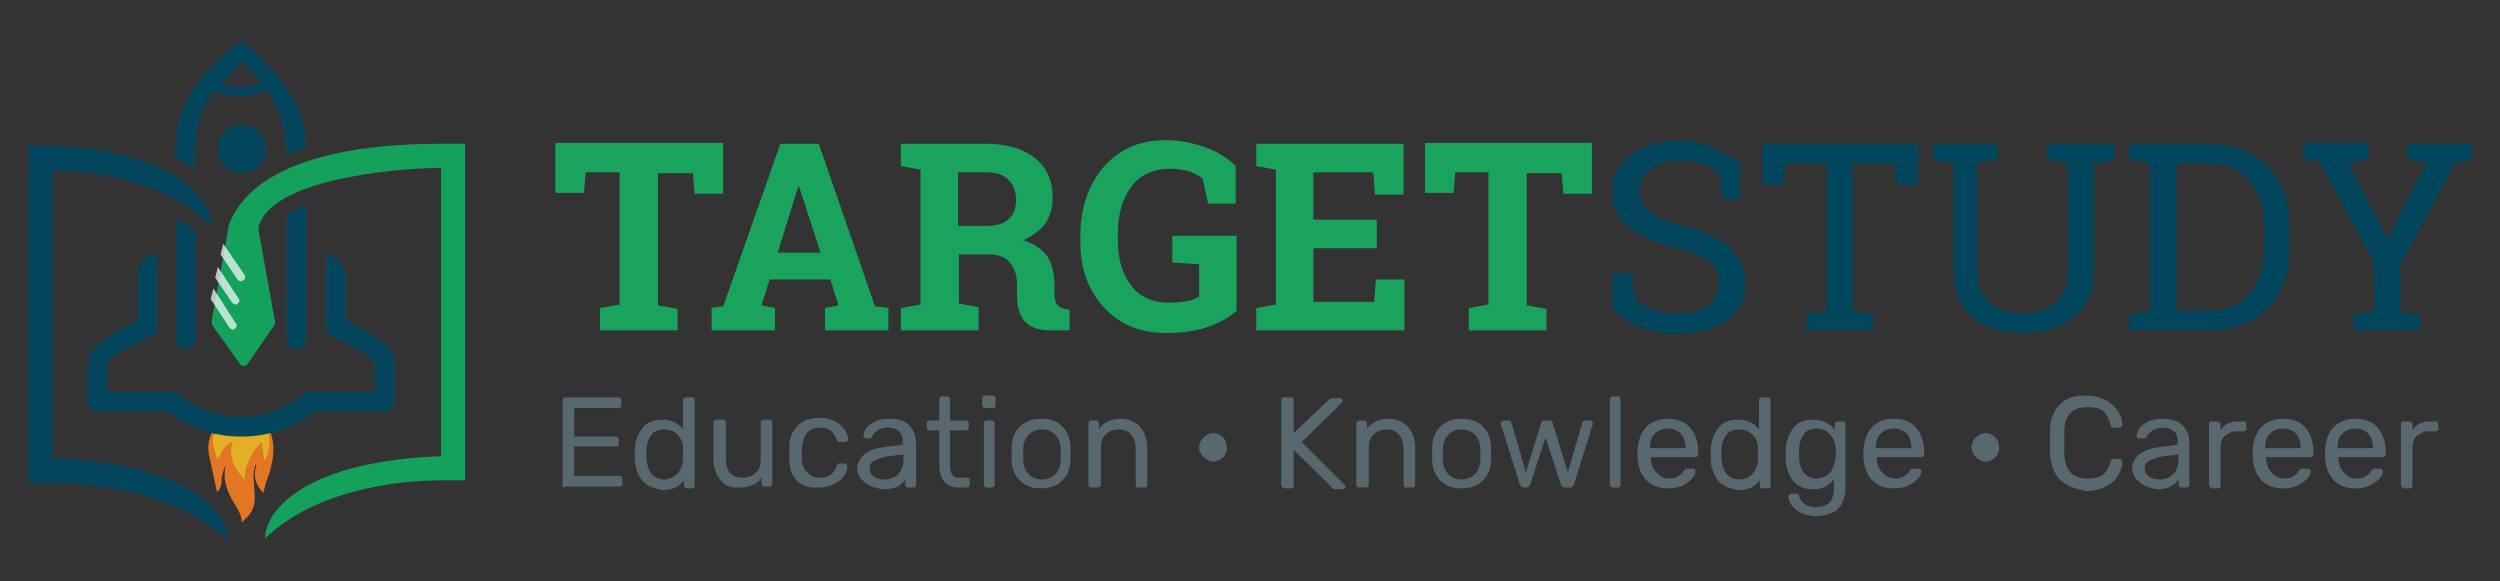 <?xml version="1.0" encoding="utf-8"?>
<!-- Generator: Adobe Illustrator 22.0.1, SVG Export Plug-In . SVG Version: 6.00 Build 0)  -->
<svg version="1.1" id="Layer_1" xmlns="http://www.w3.org/2000/svg" xmlns:xlink="http://www.w3.org/1999/xlink" x="0px" y="0px"
	 viewBox="0 0 280 65.1" style="enable-background:new 0 0 280 65.1;" xml:space="preserve">
<rect x="0" y="0" width="280" height="65.1" fill="#333333" stroke="none"/>
<style type="text/css">
	.st0{fill:#19A35C;}
	.st1{fill:#02465D;}
	.st2{fill:#57686E;}
	.st3{fill:#E2AF25;}
	.st4{fill:#E27625;}
	.st5{fill:#04465D;}
	.st6{fill-rule:evenodd;clip-rule:evenodd;fill:#13A15B;}
	.st7{opacity:0.7;fill:#FFFFFF;}
	.st8{fill-rule:evenodd;clip-rule:evenodd;fill:#04465D;}
</style>
<g>
	<g>
		<path class="st0" d="M81,16.1v5.6h-3.2l-0.2-2.3h-3.9v14.8l2.2,0.4V37h-8.7v-2.5l2.2-0.4V19.3h-3.8l-0.2,2.3h-3.2v-5.6H81z"/>
		<path class="st0" d="M79.5,34.5l1.5-0.2l6.4-18.2h4.3L98,34.3l1.5,0.2V37h-7.1v-2.5l1.5-0.3l-0.9-2.9h-6.8l-0.9,2.9l1.5,0.3V37
			h-7.1V34.5z M87.1,28.3h4.8l-2.4-7.4h-0.1L87.1,28.3z"/>
		<path class="st0" d="M110.3,16.1c2.4,0,4.2,0.5,5.6,1.6c1.4,1.1,2,2.6,2,4.5c0,1.1-0.3,2-0.8,2.8c-0.6,0.8-1.4,1.4-2.5,1.9
			c1.2,0.4,2.1,1,2.7,1.8c0.5,0.8,0.8,1.9,0.8,3.2v1.1c0,0.5,0.1,0.8,0.3,1.1c0.2,0.3,0.5,0.4,0.9,0.5l0.5,0.1V37h-2.2
			c-1.4,0-2.3-0.4-2.9-1.1c-0.6-0.7-0.8-1.7-0.8-2.9v-1.2c0-1-0.3-1.8-0.8-2.4c-0.5-0.6-1.3-0.9-2.3-0.9h-3.4v5.5l2.2,0.4V37h-8.7
			v-2.5l2.2-0.4V19l-2.2-0.4v-2.5h2.2H110.3z M107.4,25.3h2.9c1.2,0,2.1-0.2,2.6-0.7c0.6-0.5,0.9-1.2,0.9-2.2c0-0.9-0.3-1.7-0.9-2.3
			c-0.6-0.6-1.4-0.8-2.6-0.8h-3V25.3z"/>
		<path class="st0" d="M138.6,34.7c-0.7,0.7-1.7,1.3-3,1.8c-1.3,0.5-3,0.8-5,0.8c-2.8,0-5.1-0.9-6.9-2.8c-1.8-1.9-2.7-4.4-2.7-7.4
			v-0.7c0-3.1,0.9-5.7,2.6-7.7c1.8-2,4-3,6.9-3c1.6,0,3.1,0.3,4.5,0.8c1.4,0.5,2.5,1.2,3.4,2.1v4.2h-3.1l-0.6-2.8
			c-0.4-0.3-0.9-0.6-1.5-0.8c-0.6-0.2-1.4-0.3-2.2-0.3c-1.8,0-3.3,0.7-4.3,2c-1,1.4-1.5,3.1-1.5,5.3v0.7c0,2.1,0.5,3.8,1.5,5.1
			c1,1.3,2.4,1.9,4.3,1.9c0.8,0,1.5-0.1,2.1-0.2c0.5-0.1,0.9-0.3,1.2-0.5v-3.6l-3-0.2v-3h7.2V34.7z"/>
		<path class="st0" d="M154.2,27.8h-7.1v6h6.8l0.2-2.5h3.2V37h-16.6v-2.5l2.2-0.4V19l-2.2-0.4v-2.5h2.2h14.3v5.7H154l-0.2-2.5h-6.7
			v5.3h7.1V27.8z"/>
		<path class="st0" d="M178.3,16.1v5.6h-3.2l-0.2-2.3H171v14.8l2.2,0.4V37h-8.7v-2.5l2.2-0.4V19.3H163l-0.2,2.3h-3.2v-5.6H178.3z"/>
		<path class="st1" d="M195.1,22.3h-2.1l-0.5-3c-0.4-0.4-1-0.7-1.7-0.9c-0.7-0.2-1.6-0.4-2.5-0.4c-1.5,0-2.7,0.3-3.5,1
			c-0.8,0.6-1.2,1.5-1.2,2.5c0,0.9,0.4,1.7,1.2,2.3c0.8,0.6,2.1,1.1,4,1.6c2.2,0.5,3.9,1.4,5,2.4c1.1,1.1,1.7,2.4,1.7,4
			c0,1.7-0.7,3-2.1,4.1c-1.4,1-3.2,1.5-5.4,1.5c-1.6,0-3-0.3-4.3-0.8c-1.3-0.5-2.3-1.2-3.1-2.1v-3.9h2.1l0.5,3
			c0.5,0.5,1.2,0.8,2,1.1c0.8,0.3,1.7,0.4,2.7,0.4c1.4,0,2.6-0.3,3.4-0.9c0.8-0.6,1.2-1.4,1.2-2.5c0-1-0.4-1.8-1.1-2.4
			c-0.7-0.6-2-1.2-3.8-1.6c-2.2-0.5-4-1.3-5.2-2.3c-1.2-1-1.9-2.3-1.9-3.9c0-1.6,0.7-3,2.1-4.1c1.4-1.1,3.2-1.6,5.4-1.6
			c1.5,0,2.8,0.3,4,0.8c1.2,0.5,2.2,1.1,2.9,1.8V22.3z"/>
		<path class="st1" d="M214.8,16.1v4.6h-2.4l-0.2-2.4h-4.7v16.5l2.3,0.4V37h-7.5v-1.8l2.3-0.4V18.3H200l-0.2,2.4h-2.4v-4.6H214.8z"
			/>
		<path class="st1" d="M223.7,16.1v1.8l-2.3,0.4v12c0,1.6,0.5,2.8,1.4,3.6c0.9,0.8,2.1,1.2,3.6,1.2c1.6,0,2.8-0.4,3.8-1.2
			c1-0.8,1.4-2,1.4-3.6v-12l-2.3-0.4v-1.8h5.2h2.3v1.8l-2.3,0.4v12c0,2.3-0.7,4-2.2,5.2c-1.5,1.2-3.4,1.8-5.8,1.8
			c-2.3,0-4.2-0.6-5.6-1.8c-1.4-1.2-2.1-3-2.1-5.2v-12l-2.3-0.4v-1.8h2.3H223.7z"/>
		<path class="st1" d="M247.3,16.1c2.7,0,4.9,0.8,6.6,2.5c1.7,1.7,2.5,3.9,2.5,6.5V28c0,2.7-0.8,4.9-2.5,6.5
			c-1.7,1.7-3.9,2.5-6.6,2.5h-8.8v-1.8l2.3-0.4V18.3l-2.3-0.4v-1.8h2.3H247.3z M243.7,18.3v16.5h3.6c1.9,0,3.5-0.6,4.6-1.9
			c1.1-1.3,1.7-2.9,1.7-4.9v-2.9c0-2-0.6-3.6-1.7-4.9c-1.1-1.3-2.6-1.9-4.6-1.9H243.7z"/>
		<path class="st1" d="M265.3,17.9l-2.3,0.3l4.4,8.6l4.4-8.6l-2.2-0.3v-1.8h7.2v1.8l-1.8,0.3l-6.2,11.5v5.2l2.3,0.4V37h-7.5v-1.8
			l2.3-0.4v-5.4l-6.1-11.3l-1.8-0.3v-1.8h7.2V17.9z"/>
	</g>
	<g>
		<path class="st2" d="M63,54.5C63,54.4,63,54.4,63,54.3v-9.4c0-0.1,0-0.2,0.1-0.3c0.1-0.1,0.1-0.1,0.2-0.1h5.9c0.1,0,0.2,0,0.3,0.1
			c0.1,0.1,0.1,0.1,0.1,0.3v0.5c0,0.1,0,0.2-0.1,0.2c-0.1,0.1-0.1,0.1-0.3,0.1h-4.9v3.2h4.6c0.1,0,0.2,0,0.3,0.1
			c0.1,0.1,0.1,0.1,0.1,0.3v0.5c0,0.1,0,0.2-0.1,0.2C69.1,50,69,50,68.9,50h-4.6v3.3h5c0.1,0,0.2,0,0.3,0.1c0.1,0.1,0.1,0.1,0.1,0.3
			v0.5c0,0.1,0,0.2-0.1,0.2c-0.1,0.1-0.1,0.1-0.2,0.1h-6.1C63.2,54.6,63.1,54.6,63,54.5z"/>
		<path class="st2" d="M71.9,53.8c-0.5-0.7-0.8-1.5-0.8-2.5l0-0.4l0-0.4c0-1,0.3-1.8,0.8-2.5c0.5-0.7,1.3-1,2.3-1
			c1,0,1.8,0.4,2.3,1.1v-3.3c0-0.1,0-0.2,0.1-0.2c0.1-0.1,0.1-0.1,0.2-0.1h0.7c0.1,0,0.2,0,0.2,0.1c0.1,0.1,0.1,0.1,0.1,0.2v9.6
			c0,0.1,0,0.2-0.1,0.2c-0.1,0.1-0.1,0.1-0.2,0.1h-0.6c-0.1,0-0.2,0-0.2-0.1c-0.1-0.1-0.1-0.1-0.1-0.2v-0.6
			c-0.5,0.7-1.3,1.1-2.4,1.1C73.2,54.7,72.4,54.4,71.9,53.8z M76,52.9c0.3-0.4,0.5-1,0.5-1.6c0-0.1,0-0.3,0-0.5c0-0.3,0-0.5,0-0.6
			c0-0.6-0.2-1.1-0.6-1.5c-0.4-0.4-0.9-0.6-1.5-0.6c-0.7,0-1.2,0.2-1.5,0.7c-0.3,0.4-0.5,1-0.5,1.7l0,0.4c0,1.9,0.7,2.8,2.1,2.8
			C75.1,53.6,75.6,53.4,76,52.9z"/>
		<path class="st2" d="M80.7,53.8c-0.5-0.6-0.8-1.4-0.8-2.4v-4.1c0-0.1,0-0.2,0.1-0.2c0.1-0.1,0.1-0.1,0.2-0.1H81
			c0.1,0,0.2,0,0.2,0.1c0.1,0.1,0.1,0.1,0.1,0.2v4c0,1.5,0.6,2.2,1.9,2.2c0.6,0,1.1-0.2,1.5-0.6c0.4-0.4,0.5-0.9,0.5-1.6v-4
			c0-0.1,0-0.2,0.1-0.2c0.1-0.1,0.1-0.1,0.2-0.1h0.7c0.1,0,0.2,0,0.2,0.1c0.1,0.1,0.1,0.1,0.1,0.2v6.9c0,0.1,0,0.2-0.1,0.2
			c-0.1,0.1-0.1,0.1-0.2,0.1h-0.6c-0.1,0-0.2,0-0.2-0.1c-0.1-0.1-0.1-0.1-0.1-0.2v-0.7c-0.3,0.4-0.6,0.7-1,0.8
			c-0.4,0.2-0.9,0.3-1.4,0.3C81.9,54.7,81.2,54.4,80.7,53.8z"/>
		<path class="st2" d="M89.3,53.9c-0.6-0.6-0.9-1.4-0.9-2.5l0-0.6l0-0.6c0-1.1,0.3-1.9,0.9-2.5c0.6-0.6,1.4-0.9,2.4-0.9
			c0.7,0,1.3,0.1,1.8,0.4c0.5,0.2,0.8,0.6,1.1,0.9c0.2,0.4,0.4,0.7,0.4,1.1c0,0.1,0,0.2-0.1,0.2c-0.1,0.1-0.2,0.1-0.2,0.1H94
			c-0.1,0-0.2,0-0.2-0.1c0,0-0.1-0.1-0.1-0.2c-0.2-0.5-0.4-0.8-0.7-1c-0.3-0.2-0.7-0.3-1.2-0.3c-0.6,0-1.1,0.2-1.4,0.6
			c-0.4,0.4-0.5,1-0.6,1.7l0,0.5l0,0.5c0,0.8,0.2,1.3,0.6,1.7c0.4,0.4,0.8,0.6,1.4,0.6c0.5,0,0.9-0.1,1.2-0.3c0.3-0.2,0.5-0.5,0.7-1
			c0-0.1,0.1-0.2,0.1-0.2c0,0,0.1-0.1,0.2-0.1h0.6c0.1,0,0.2,0,0.2,0.1c0.1,0.1,0.1,0.1,0.1,0.2c0,0.4-0.1,0.7-0.4,1.1
			c-0.2,0.4-0.6,0.7-1.1,0.9c-0.5,0.3-1.1,0.4-1.8,0.4C90.7,54.7,89.9,54.4,89.3,53.9z"/>
		<path class="st2" d="M97.4,54.4c-0.4-0.2-0.7-0.5-1-0.8c-0.2-0.3-0.4-0.7-0.4-1.1c0-0.6,0.3-1.2,0.8-1.6c0.5-0.4,1.2-0.7,2.1-0.8
			l2.2-0.3v-0.4c0-1-0.6-1.5-1.7-1.5c-0.4,0-0.8,0.1-1.1,0.3c-0.3,0.2-0.5,0.4-0.6,0.6c0,0.1-0.1,0.2-0.1,0.2c0,0-0.1,0.1-0.2,0.1
			H97c-0.1,0-0.2,0-0.2-0.1c-0.1-0.1-0.1-0.1-0.1-0.2c0-0.2,0.1-0.5,0.3-0.8c0.2-0.3,0.5-0.5,1-0.8c0.4-0.2,1-0.3,1.6-0.3
			c1.1,0,1.9,0.3,2.3,0.8s0.7,1.1,0.7,1.9v4.7c0,0.1,0,0.2-0.1,0.2c-0.1,0.1-0.1,0.1-0.2,0.1h-0.6c-0.1,0-0.2,0-0.2-0.1
			c-0.1-0.1-0.1-0.1-0.1-0.2v-0.6c-0.2,0.3-0.5,0.6-0.9,0.8c-0.4,0.2-0.9,0.3-1.6,0.3C98.3,54.7,97.8,54.6,97.4,54.4z M100.6,53.1
			c0.4-0.4,0.6-1,0.6-1.8v-0.4l-1.7,0.2c-0.7,0.1-1.2,0.3-1.6,0.5c-0.4,0.2-0.5,0.5-0.5,0.9c0,0.4,0.2,0.7,0.5,0.9
			c0.3,0.2,0.7,0.3,1.2,0.3C99.7,53.7,100.2,53.5,100.6,53.1z"/>
		<path class="st2" d="M105.2,52.1v-3.9h-1.1c-0.1,0-0.2,0-0.2-0.1c-0.1-0.1-0.1-0.1-0.1-0.2v-0.5c0-0.1,0-0.2,0.1-0.2
			c0.1-0.1,0.1-0.1,0.2-0.1h1.1v-2.4c0-0.1,0-0.2,0.1-0.2c0.1-0.1,0.1-0.1,0.2-0.1h0.6c0.1,0,0.2,0,0.2,0.1c0.1,0.1,0.1,0.1,0.1,0.2
			v2.4h1.8c0.1,0,0.2,0,0.2,0.1c0.1,0.1,0.1,0.1,0.1,0.2v0.5c0,0.1,0,0.2-0.1,0.2c-0.1,0.1-0.1,0.1-0.2,0.1h-1.8V52
			c0,0.5,0.1,0.9,0.2,1.1c0.2,0.3,0.4,0.4,0.8,0.4h0.9c0.1,0,0.2,0,0.2,0.1c0.1,0.1,0.1,0.1,0.1,0.2v0.5c0,0.1,0,0.2-0.1,0.2
			c-0.1,0.1-0.1,0.1-0.2,0.1h-1C106,54.6,105.2,53.7,105.2,52.1z"/>
		<path class="st2" d="M110.1,45.6c-0.1-0.1-0.1-0.1-0.1-0.2v-0.8c0-0.1,0-0.2,0.1-0.2c0.1-0.1,0.1-0.1,0.2-0.1h0.9
			c0.1,0,0.2,0,0.2,0.1c0.1,0.1,0.1,0.1,0.1,0.2v0.8c0,0.1,0,0.2-0.1,0.2c-0.1,0.1-0.1,0.1-0.2,0.1h-0.9
			C110.3,45.7,110.2,45.6,110.1,45.6z M110.3,54.5c-0.1-0.1-0.1-0.1-0.1-0.2v-6.9c0-0.1,0-0.2,0.1-0.2c0.1-0.1,0.1-0.1,0.2-0.1h0.6
			c0.1,0,0.2,0,0.2,0.1c0.1,0.1,0.1,0.1,0.1,0.2v6.9c0,0.1,0,0.2-0.1,0.2c-0.1,0.1-0.1,0.1-0.2,0.1h-0.6
			C110.4,54.6,110.3,54.6,110.3,54.5z"/>
		<path class="st2" d="M114.2,53.8c-0.6-0.6-0.9-1.4-0.9-2.4l0-0.6l0-0.6c0-1,0.3-1.8,0.9-2.4c0.6-0.6,1.4-0.9,2.4-0.9
			c1,0,1.9,0.3,2.4,0.9c0.6,0.6,0.9,1.4,0.9,2.4c0,0.2,0,0.4,0,0.6c0,0.2,0,0.4,0,0.6c0,1-0.3,1.8-0.9,2.4c-0.6,0.6-1.4,0.9-2.5,0.9
			C115.6,54.7,114.8,54.4,114.2,53.8z M118.2,53.1c0.4-0.4,0.6-1,0.6-1.7c0-0.1,0-0.3,0-0.5c0-0.3,0-0.5,0-0.5
			c0-0.7-0.2-1.3-0.6-1.7c-0.4-0.4-0.9-0.6-1.5-0.6c-0.6,0-1.1,0.2-1.5,0.6c-0.4,0.4-0.6,1-0.6,1.7l0,0.5l0,0.5
			c0,0.7,0.2,1.3,0.6,1.7c0.4,0.4,0.9,0.6,1.5,0.6C117.3,53.7,117.8,53.5,118.2,53.1z"/>
		<path class="st2" d="M122,54.5c-0.1-0.1-0.1-0.1-0.1-0.2v-6.9c0-0.1,0-0.2,0.1-0.2c0.1-0.1,0.1-0.1,0.2-0.1h0.6
			c0.1,0,0.2,0,0.2,0.1c0.1,0.1,0.1,0.1,0.1,0.2V48c0.3-0.4,0.6-0.6,1-0.8c0.4-0.2,0.9-0.3,1.4-0.3c0.9,0,1.6,0.3,2.2,0.9
			c0.5,0.6,0.8,1.4,0.8,2.4v4.1c0,0.1,0,0.2-0.1,0.2c-0.1,0.1-0.1,0.1-0.2,0.1h-0.7c-0.1,0-0.2,0-0.2-0.1c-0.1-0.1-0.1-0.1-0.1-0.2
			v-4c0-0.7-0.2-1.2-0.5-1.6c-0.3-0.4-0.8-0.6-1.4-0.6c-0.6,0-1.1,0.2-1.5,0.6c-0.4,0.4-0.5,0.9-0.5,1.6v4c0,0.1,0,0.2-0.1,0.2
			c-0.1,0.1-0.1,0.1-0.2,0.1h-0.7C122.2,54.6,122.1,54.6,122,54.5z"/>
		<path class="st2" d="M134.8,51.2c-0.3-0.3-0.5-0.7-0.5-1.1c0-0.4,0.2-0.8,0.5-1.1c0.3-0.3,0.7-0.5,1.1-0.5c0.4,0,0.8,0.2,1.1,0.5
			c0.3,0.3,0.4,0.7,0.4,1.1c0,0.4-0.1,0.8-0.4,1.1c-0.3,0.3-0.7,0.5-1.1,0.5C135.5,51.7,135.1,51.5,134.8,51.2z"/>
		<path class="st2" d="M143.6,54.5c-0.1-0.1-0.1-0.1-0.1-0.2v-9.4c0-0.1,0-0.2,0.1-0.3c0.1-0.1,0.1-0.1,0.2-0.1h0.7
			c0.1,0,0.2,0,0.3,0.1c0.1,0.1,0.1,0.1,0.1,0.3v3.6l3.9-3.7c0.2-0.2,0.3-0.2,0.6-0.2h0.7c0.1,0,0.1,0,0.2,0.1
			c0.1,0.1,0.1,0.1,0.1,0.2s0,0.1-0.1,0.2l-4.5,4.4l4.8,4.8c0,0.1,0.1,0.1,0.1,0.2c0,0.1,0,0.1-0.1,0.2c-0.1,0.1-0.1,0.1-0.2,0.1
			h-0.8c-0.1,0-0.2,0-0.3-0.1c-0.1,0-0.2-0.1-0.2-0.2l-4.2-4.1v4c0,0.1,0,0.2-0.1,0.2c-0.1,0.1-0.1,0.1-0.2,0.1h-0.7
			C143.7,54.6,143.6,54.6,143.6,54.5z"/>
		<path class="st2" d="M152,54.5c-0.1-0.1-0.1-0.1-0.1-0.2v-6.9c0-0.1,0-0.2,0.1-0.2c0.1-0.1,0.1-0.1,0.2-0.1h0.6
			c0.1,0,0.2,0,0.2,0.1c0.1,0.1,0.1,0.1,0.1,0.2V48c0.3-0.4,0.6-0.6,1-0.8c0.4-0.2,0.9-0.3,1.4-0.3c0.9,0,1.6,0.3,2.2,0.9
			c0.5,0.6,0.8,1.4,0.8,2.4v4.1c0,0.1,0,0.2-0.1,0.2c-0.1,0.1-0.1,0.1-0.2,0.1h-0.7c-0.1,0-0.2,0-0.2-0.1c-0.1-0.1-0.1-0.1-0.1-0.2
			v-4c0-0.7-0.2-1.2-0.5-1.6c-0.3-0.4-0.8-0.6-1.4-0.6c-0.6,0-1.1,0.2-1.5,0.6c-0.4,0.4-0.5,0.9-0.5,1.6v4c0,0.1,0,0.2-0.1,0.2
			c-0.1,0.1-0.1,0.1-0.2,0.1h-0.7C152.2,54.6,152.1,54.6,152,54.5z"/>
		<path class="st2" d="M161.3,53.8c-0.6-0.6-0.9-1.4-0.9-2.4l0-0.6l0-0.6c0-1,0.3-1.8,0.9-2.4c0.6-0.6,1.4-0.9,2.4-0.9
			c1,0,1.9,0.3,2.4,0.9c0.6,0.6,0.9,1.4,0.9,2.4c0,0.2,0,0.4,0,0.6c0,0.2,0,0.4,0,0.6c0,1-0.3,1.8-0.9,2.4c-0.6,0.6-1.4,0.9-2.5,0.9
			C162.7,54.7,161.9,54.4,161.3,53.8z M165.2,53.1c0.4-0.4,0.6-1,0.6-1.7c0-0.1,0-0.3,0-0.5c0-0.3,0-0.5,0-0.5
			c0-0.7-0.2-1.3-0.6-1.7c-0.4-0.4-0.9-0.6-1.5-0.6c-0.6,0-1.1,0.2-1.5,0.6c-0.4,0.4-0.6,1-0.6,1.7l0,0.5l0,0.5
			c0,0.7,0.2,1.3,0.6,1.7c0.4,0.4,0.9,0.6,1.5,0.6C164.3,53.7,164.8,53.5,165.2,53.1z"/>
		<path class="st2" d="M170.4,54.5c-0.1-0.1-0.1-0.1-0.2-0.3l-2.1-6.7l0-0.1c0-0.1,0-0.2,0.1-0.2c0.1-0.1,0.1-0.1,0.2-0.1h0.6
			c0.1,0,0.2,0,0.2,0.1c0.1,0.1,0.1,0.1,0.1,0.2l1.6,5.5l1.7-5.5c0-0.1,0.1-0.1,0.1-0.2c0.1-0.1,0.2-0.1,0.3-0.1h0.5
			c0.1,0,0.2,0,0.3,0.1c0.1,0.1,0.1,0.1,0.1,0.2l1.7,5.5l1.6-5.5c0,0,0-0.1,0.1-0.2c0.1-0.1,0.1-0.1,0.2-0.1h0.6
			c0.1,0,0.2,0,0.2,0.1c0.1,0.1,0.1,0.1,0.1,0.2l0,0.1l-2.1,6.7c0,0.1-0.1,0.2-0.2,0.3c-0.1,0.1-0.2,0.1-0.3,0.1h-0.5
			c-0.3,0-0.4-0.1-0.5-0.4l-1.7-5.2l-1.7,5.2c-0.1,0.2-0.2,0.4-0.5,0.4h-0.5C170.6,54.6,170.5,54.6,170.4,54.5z"/>
		<path class="st2" d="M180.4,54.5c-0.1-0.1-0.1-0.1-0.1-0.2v-9.6c0-0.1,0-0.2,0.1-0.2c0.1-0.1,0.1-0.1,0.2-0.1h0.6
			c0.1,0,0.2,0,0.2,0.1c0.1,0.1,0.1,0.1,0.1,0.2v9.6c0,0.1,0,0.2-0.1,0.2c-0.1,0.1-0.1,0.1-0.2,0.1h-0.6
			C180.6,54.6,180.5,54.6,180.4,54.5z"/>
		<path class="st2" d="M184.4,53.8c-0.6-0.6-0.9-1.4-1-2.5l0-0.5l0-0.5c0.1-1,0.4-1.9,1-2.5c0.6-0.6,1.4-0.9,2.4-0.9
			c1.1,0,1.9,0.3,2.5,1c0.6,0.7,0.9,1.6,0.9,2.7v0.3c0,0.1,0,0.2-0.1,0.2c-0.1,0.1-0.1,0.1-0.2,0.1h-5v0.1c0,0.6,0.2,1.2,0.6,1.6
			c0.4,0.4,0.8,0.7,1.4,0.7c0.5,0,0.8-0.1,1.1-0.3c0.3-0.2,0.5-0.4,0.6-0.6c0.1-0.1,0.2-0.2,0.2-0.2c0,0,0.1,0,0.2,0h0.6
			c0.1,0,0.2,0,0.2,0.1c0.1,0,0.1,0.1,0.1,0.2c0,0.2-0.1,0.5-0.4,0.8c-0.3,0.3-0.6,0.6-1.1,0.8c-0.5,0.2-1,0.3-1.6,0.3
			C185.8,54.7,185,54.4,184.4,53.8z M188.8,50.3L188.8,50.3c0-0.7-0.2-1.3-0.5-1.7c-0.4-0.4-0.9-0.6-1.5-0.6c-0.6,0-1.1,0.2-1.5,0.6
			c-0.4,0.4-0.5,1-0.5,1.6v0H188.8z"/>
		<path class="st2" d="M192.4,53.8c-0.5-0.7-0.8-1.5-0.8-2.5l0-0.4l0-0.4c0-1,0.3-1.8,0.8-2.5c0.5-0.7,1.3-1,2.3-1
			c1,0,1.8,0.4,2.3,1.1v-3.3c0-0.1,0-0.2,0.1-0.2c0.1-0.1,0.1-0.1,0.2-0.1h0.7c0.1,0,0.2,0,0.2,0.1c0.1,0.1,0.1,0.1,0.1,0.2v9.6
			c0,0.1,0,0.2-0.1,0.2c-0.1,0.1-0.1,0.1-0.2,0.1h-0.6c-0.1,0-0.2,0-0.2-0.1c-0.1-0.1-0.1-0.1-0.1-0.2v-0.6
			c-0.5,0.7-1.3,1.1-2.4,1.1C193.6,54.7,192.9,54.4,192.4,53.8z M196.4,52.9c0.3-0.4,0.5-1,0.5-1.6c0-0.1,0-0.3,0-0.5
			c0-0.3,0-0.5,0-0.6c0-0.6-0.2-1.1-0.6-1.5c-0.4-0.4-0.9-0.6-1.5-0.6c-0.7,0-1.2,0.2-1.5,0.7c-0.3,0.4-0.5,1-0.5,1.7l0,0.4
			c0,1.9,0.7,2.8,2.1,2.8C195.6,53.6,196.1,53.4,196.4,52.9z"/>
		<path class="st2" d="M201.6,57.4c-0.5-0.3-0.8-0.6-1-0.9c-0.2-0.3-0.3-0.6-0.3-0.9c0-0.1,0-0.2,0.1-0.2c0.1-0.1,0.1-0.1,0.2-0.1
			h0.6c0.1,0,0.2,0,0.2,0.1c0.1,0,0.1,0.1,0.1,0.2c0.3,0.8,0.9,1.2,1.8,1.2c0.7,0,1.3-0.2,1.6-0.5c0.3-0.3,0.5-0.9,0.5-1.6v-1
			c-0.6,0.7-1.3,1.1-2.3,1.1c-1,0-1.8-0.3-2.3-1c-0.5-0.7-0.8-1.5-0.8-2.5l0-0.4l0-0.4c0-1,0.3-1.8,0.8-2.5c0.5-0.7,1.3-1,2.3-1
			c1,0,1.8,0.4,2.4,1.1v-0.6c0-0.1,0-0.2,0.1-0.2c0.1-0.1,0.1-0.1,0.2-0.1h0.6c0.1,0,0.2,0,0.2,0.1c0.1,0.1,0.1,0.1,0.1,0.2v7
			c0,2.2-1.1,3.3-3.4,3.3C202.7,57.8,202.1,57.6,201.6,57.4z M205,52.9c0.3-0.4,0.5-1,0.6-1.6c0-0.1,0-0.3,0-0.5c0-0.2,0-0.4,0-0.5
			c0-0.6-0.2-1.1-0.6-1.6c-0.3-0.4-0.9-0.7-1.5-0.7c-0.7,0-1.2,0.2-1.5,0.7c-0.3,0.4-0.5,1-0.5,1.7l0,0.4l0,0.4
			c0,0.7,0.2,1.3,0.5,1.7c0.3,0.4,0.8,0.7,1.5,0.7C204.2,53.5,204.7,53.3,205,52.9z"/>
		<path class="st2" d="M209.7,53.8c-0.6-0.6-0.9-1.4-1-2.5l0-0.5l0-0.5c0.1-1,0.4-1.9,1-2.5c0.6-0.6,1.4-0.9,2.4-0.9
			c1.1,0,1.9,0.3,2.5,1c0.6,0.7,0.9,1.6,0.9,2.7v0.3c0,0.1,0,0.2-0.1,0.2c-0.1,0.1-0.1,0.1-0.2,0.1h-5v0.1c0,0.6,0.2,1.2,0.6,1.6
			c0.4,0.4,0.8,0.7,1.4,0.7c0.5,0,0.8-0.1,1.1-0.3c0.3-0.2,0.5-0.4,0.6-0.6c0.1-0.1,0.2-0.2,0.2-0.2c0,0,0.1,0,0.2,0h0.6
			c0.1,0,0.2,0,0.2,0.1c0.1,0,0.1,0.1,0.1,0.2c0,0.2-0.1,0.5-0.4,0.8c-0.3,0.3-0.6,0.6-1.1,0.8c-0.5,0.2-1,0.3-1.6,0.3
			C211.1,54.7,210.3,54.4,209.7,53.8z M214.1,50.3L214.1,50.3c0-0.7-0.2-1.3-0.5-1.7c-0.4-0.4-0.9-0.6-1.5-0.6
			c-0.6,0-1.1,0.2-1.5,0.6c-0.4,0.4-0.5,1-0.5,1.6v0H214.1z"/>
		<path class="st2" d="M221.3,51.2c-0.3-0.3-0.5-0.7-0.5-1.1c0-0.4,0.2-0.8,0.5-1.1c0.3-0.3,0.7-0.5,1.1-0.5c0.4,0,0.8,0.2,1.1,0.5
			c0.3,0.3,0.4,0.7,0.4,1.1c0,0.4-0.1,0.8-0.4,1.1c-0.3,0.3-0.7,0.5-1.1,0.5C222,51.7,221.6,51.5,221.3,51.2z"/>
		<path class="st2" d="M230.7,53.7c-0.7-0.7-1-1.7-1.1-2.9c0-0.3,0-0.7,0-1.3c0-0.6,0-1,0-1.3c0-1.2,0.4-2.2,1.1-2.9
			c0.7-0.7,1.6-1,2.9-1c0.9,0,1.6,0.2,2.2,0.5c0.6,0.3,1,0.7,1.4,1.2c0.3,0.5,0.5,1,0.5,1.6c0,0.1,0,0.2-0.1,0.2
			c-0.1,0.1-0.1,0.1-0.2,0.1h-0.7c-0.1,0-0.2,0-0.2-0.1c-0.1,0-0.1-0.1-0.1-0.2c-0.2-0.7-0.5-1.3-0.9-1.6c-0.4-0.3-1-0.4-1.7-0.4
			c-1.7,0-2.6,0.9-2.6,2.8c0,0.3,0,0.7,0,1.2c0,0.5,0,1,0,1.2c0.1,1.9,0.9,2.8,2.6,2.8c0.7,0,1.3-0.1,1.7-0.4
			c0.4-0.3,0.7-0.8,0.9-1.5c0-0.1,0.1-0.2,0.1-0.2c0.1,0,0.1-0.1,0.2-0.1h0.7c0.1,0,0.2,0,0.2,0.1c0.1,0.1,0.1,0.1,0.1,0.2
			c0,0.6-0.2,1.1-0.5,1.6c-0.3,0.5-0.8,0.9-1.4,1.2c-0.6,0.3-1.3,0.5-2.2,0.5C232.3,54.7,231.4,54.4,230.7,53.7z"/>
		<path class="st2" d="M240.2,54.4c-0.4-0.2-0.7-0.5-1-0.8c-0.2-0.3-0.4-0.7-0.4-1.1c0-0.6,0.3-1.2,0.8-1.6c0.5-0.4,1.2-0.7,2.1-0.8
			l2.2-0.3v-0.4c0-1-0.6-1.5-1.7-1.5c-0.4,0-0.8,0.1-1.1,0.3c-0.3,0.2-0.5,0.4-0.6,0.6c0,0.1-0.1,0.2-0.1,0.2c0,0-0.1,0.1-0.2,0.1
			h-0.6c-0.1,0-0.2,0-0.2-0.1c-0.1-0.1-0.1-0.1-0.1-0.2c0-0.2,0.1-0.5,0.3-0.8c0.2-0.3,0.5-0.5,1-0.8c0.4-0.2,1-0.3,1.6-0.3
			c1.1,0,1.9,0.3,2.3,0.8c0.5,0.5,0.7,1.1,0.7,1.9v4.7c0,0.1,0,0.2-0.1,0.2c-0.1,0.1-0.1,0.1-0.2,0.1h-0.6c-0.1,0-0.2,0-0.2-0.1
			c-0.1-0.1-0.1-0.1-0.1-0.2v-0.6c-0.2,0.3-0.5,0.6-0.9,0.8c-0.4,0.2-0.9,0.3-1.6,0.3C241.1,54.7,240.6,54.6,240.2,54.4z
			 M243.4,53.1c0.4-0.4,0.6-1,0.6-1.8v-0.4l-1.7,0.2c-0.7,0.1-1.2,0.3-1.6,0.5c-0.4,0.2-0.5,0.5-0.5,0.9c0,0.4,0.2,0.7,0.5,0.9
			c0.3,0.2,0.7,0.3,1.2,0.3C242.5,53.7,243,53.5,243.4,53.1z"/>
		<path class="st2" d="M247.5,54.5c-0.1-0.1-0.1-0.1-0.1-0.2v-6.8c0-0.1,0-0.2,0.1-0.2c0.1-0.1,0.1-0.1,0.2-0.1h0.6
			c0.1,0,0.2,0,0.3,0.1c0.1,0.1,0.1,0.1,0.1,0.3v0.6c0.4-0.7,1.1-1,2-1h0.6c0.1,0,0.2,0,0.2,0.1c0.1,0.1,0.1,0.1,0.1,0.2v0.5
			c0,0.1,0,0.2-0.1,0.2c-0.1,0.1-0.1,0.1-0.2,0.1h-0.8c-0.5,0-0.9,0.2-1.3,0.5c-0.3,0.3-0.5,0.7-0.5,1.3v4.3c0,0.1,0,0.2-0.1,0.2
			c-0.1,0.1-0.1,0.1-0.2,0.1h-0.7C247.6,54.6,247.6,54.6,247.5,54.5z"/>
		<path class="st2" d="M253.3,53.8c-0.6-0.6-0.9-1.4-1-2.5l0-0.5l0-0.5c0.1-1,0.4-1.9,1-2.5c0.6-0.6,1.4-0.9,2.4-0.9
			c1.1,0,1.9,0.3,2.5,1c0.6,0.7,0.9,1.6,0.9,2.7v0.3c0,0.1,0,0.2-0.1,0.2c-0.1,0.1-0.1,0.1-0.2,0.1h-5v0.1c0,0.6,0.2,1.2,0.6,1.6
			c0.4,0.4,0.8,0.7,1.4,0.7c0.5,0,0.8-0.1,1.1-0.3c0.3-0.2,0.5-0.4,0.6-0.6c0.1-0.1,0.2-0.2,0.2-0.2c0,0,0.1,0,0.2,0h0.6
			c0.1,0,0.2,0,0.2,0.1c0.1,0,0.1,0.1,0.1,0.2c0,0.2-0.1,0.5-0.4,0.8c-0.3,0.3-0.6,0.6-1.1,0.8c-0.5,0.2-1,0.3-1.6,0.3
			C254.7,54.7,253.9,54.4,253.3,53.8z M257.7,50.3L257.7,50.3c0-0.7-0.2-1.3-0.5-1.7c-0.4-0.4-0.9-0.6-1.5-0.6
			c-0.6,0-1.1,0.2-1.5,0.6c-0.4,0.4-0.5,1-0.5,1.6v0H257.7z"/>
		<path class="st2" d="M261.4,53.8c-0.6-0.6-0.9-1.4-1-2.5l0-0.5l0-0.5c0.1-1,0.4-1.9,1-2.5c0.6-0.6,1.4-0.9,2.4-0.9
			c1.1,0,1.9,0.3,2.5,1c0.6,0.7,0.9,1.6,0.9,2.7v0.3c0,0.1,0,0.2-0.1,0.2c-0.1,0.1-0.1,0.1-0.2,0.1h-5v0.1c0,0.6,0.2,1.2,0.6,1.6
			c0.4,0.4,0.8,0.7,1.4,0.7c0.5,0,0.8-0.1,1.1-0.3c0.3-0.2,0.5-0.4,0.6-0.6c0.1-0.1,0.2-0.2,0.2-0.2c0,0,0.1,0,0.2,0h0.6
			c0.1,0,0.2,0,0.2,0.1c0.1,0,0.1,0.1,0.1,0.2c0,0.2-0.1,0.5-0.4,0.8c-0.3,0.3-0.6,0.6-1.1,0.8c-0.5,0.2-1,0.3-1.6,0.3
			C262.8,54.7,262,54.4,261.4,53.8z M265.8,50.3L265.8,50.3c0-0.7-0.2-1.3-0.5-1.7c-0.4-0.4-0.9-0.6-1.5-0.6c-0.6,0-1.1,0.2-1.5,0.6
			c-0.4,0.4-0.5,1-0.5,1.6v0H265.8z"/>
		<path class="st2" d="M269,54.5c-0.1-0.1-0.1-0.1-0.1-0.2v-6.8c0-0.1,0-0.2,0.1-0.2c0.1-0.1,0.1-0.1,0.2-0.1h0.6
			c0.1,0,0.2,0,0.3,0.1c0.1,0.1,0.1,0.1,0.1,0.3v0.6c0.4-0.7,1.1-1,2-1h0.6c0.1,0,0.2,0,0.2,0.1c0.1,0.1,0.1,0.1,0.1,0.2v0.5
			c0,0.1,0,0.2-0.1,0.2c-0.1,0.1-0.1,0.1-0.2,0.1h-0.8c-0.5,0-0.9,0.2-1.3,0.5c-0.3,0.3-0.5,0.7-0.5,1.3v4.3c0,0.1,0,0.2-0.1,0.2
			c-0.1,0.1-0.1,0.1-0.2,0.1h-0.7C269.1,54.6,269,54.6,269,54.5z"/>
	</g>
	<g>
		<polygon class="st3" points="23.9,48.6 23.7,49.8 24.1,52.1 25.2,51.3 25.5,50.7 26,49.6 25.5,51 26.7,53.9 27.8,54.6 27.8,53.5 
			28.5,51 29.2,49.7 29.2,51.7 29.6,52.8 30.3,51 30.3,49.1 30.3,48.4 24.4,48.4 		"/>
		<path class="st4" d="M28.6,52c-0.1,0.4-0.2,0.9-0.2,1.3c0,0.6,0.1,1.2,0.1,1.8c0.1,1,0,1.9-0.7,2.7c-0.2,0.2-0.4,0.4-0.7,0.7
			c-0.1-1.1-0.7-1.8-1.2-2.7c-0.5-1-0.9-2.1-0.7-3.2c0-0.1,0-0.3,0.1-0.4c0,0-0.1,0-0.1,0c-0.1,0.3-0.2,0.6-0.3,1
			c-0.1,0.3-0.1,0.7-0.1,1c-0.1,0.4-0.2,0.7-0.5,0.9c-0.3-1.4-0.6-2.8-0.9-4.2c-0.2-1,0-2.1,0.7-3c-0.5,1.3-0.2,2.4,0.3,3.6
			c0.3-0.9,0.8-1.6,1.7-2.1c-0.7,1.9,0.3,3.1,1.3,4.4c0-1.7,0.7-3.1,1.9-4.3c0.1,0.7,0.2,1.4,0.3,2.1c0.8-1.3,0.6-2.5,0.4-3.8
			c0.1,0.1,0.1,0.3,0.2,0.4c0.6,1.4,0.5,2.8,0.1,4.3c-0.1,0.5-0.3,1-0.5,1.5c-0.1,0.4-0.2,0.8-0.3,1.2c-0.8-0.8-1.2-1.8-0.8-3
			C28.7,52.1,28.6,52.1,28.6,52z"/>
		<path class="st5" d="M29.8,16.7c0-1.5-1.2-2.7-2.7-2.7c-1.5,0-2.7,1.2-2.7,2.7c0,1.5,1.2,2.7,2.7,2.7
			C28.5,19.4,29.8,18.2,29.8,16.7L29.8,16.7z"/>
		<path class="st5" d="M39.8,36.5l-1.1-0.6V31c0-1.3-1-2.4-2.2-2.5l0,8.1c0,0.4,0.2,0.8,0.6,1l1.7,0.9c2.2,1.1,3.2,1.8,3.2,2.3v3.1
			h-7.3c-0.3,0-0.6,0.1-0.8,0.3c0,0-2.6,2.5-6.9,2.5c-4.3,0-6.8-2.4-6.9-2.5c-0.2-0.2-0.5-0.3-0.8-0.3H12v-3.1
			c0-0.5,1.1-1.3,3.3-2.3l1.7-0.9c0.4-0.2,0.6-0.6,0.6-1l0-8.1c-1.3,0.1-2.2,1.2-2.2,2.5v4.9l-1.1,0.6c-1.8,0.9-4.5,2.2-4.5,4.3v4.2
			c0,0.6,0.5,1.1,1.1,1.1h8c0.9,0.8,3.8,2.8,8.1,2.8c4.4,0,7.2-2,8.1-2.8h8c0.6,0,1.1-0.5,1.1-1.1v-4.2
			C44.3,38.7,41.6,37.4,39.8,36.5z"/>
		<path class="st6" d="M29.7,60.3c0-3.4,5-8.7,19.7-9.2V18.8c-3,0-18.7,0.8-20.4,6.5c-0.1,0.5,0,0.7,0,0.7l1.8,10
			c0,0.2,0,0.4-0.2,0.6l-2.9,4.2c-0.1,0.1-0.3,0.2-0.4,0.2c-0.2,0-0.3-0.1-0.4-0.2l-3-4.2c-0.1-0.1-0.2-0.4-0.2-0.6l1.8-10l0.1-0.7
			c0.8-2.2,4-9.2,23.8-9.2c0.9,0,1.9,0,2.7,0v37.7c0,0-1.1,0-2.7,0C44.7,53.8,35.4,54.8,29.7,60.3z"/>
		<path class="st7" d="M23.9,32.3l-0.3,1.2l2.1,3.2c0.1,0.1,0.2,0.2,0.4,0.2c0.1,0,0.2,0,0.2-0.1c0.2-0.1,0.3-0.4,0.1-0.6L23.9,32.3
			z"/>
		<path class="st7" d="M24.4,29.9C24.4,29.9,24.4,29.9,24.4,29.9l-0.3,1.2l1.9,2.8c0.1,0.1,0.2,0.2,0.4,0.2c0.1,0,0.2,0,0.2-0.1
			c0.2-0.1,0.3-0.4,0.1-0.6L24.4,29.9z"/>
		<path class="st7" d="M27.4,30.8L25,27.3c0,0,0,0,0,0l-0.3,1.2l1.9,2.8c0.1,0.1,0.2,0.2,0.4,0.2c0.1,0,0.2,0,0.2-0.1
			C27.5,31.3,27.5,31,27.4,30.8z"/>
		<path class="st8" d="M25.6,60.6c-5.7-5.5-15.1-6.5-19.7-6.5c-1.7,0-2.7,0-2.7,0V16.3c0.9,0,1.9,0,2.7,0l0,0
			c13.1,0.6,17.8,5.7,17.8,9.1C18.6,20,10,19.1,5.9,19.1c-0.1,0,0.1,0,0,0v32.2C20.6,51.9,25.6,57.1,25.6,60.6z"/>
		<path class="st8" d="M34.3,38c0,0.6-0.5,1.1-1.1,1.1c-0.6,0-1.1-0.5-1.1-1.1V24.1l2.2-1.3V38z"/>
		<path class="st8" d="M19.7,38c0,0.6,0.5,1.1,1.1,1.1c0.6,0,1.1-0.5,1.1-1.1V25.8l-2.2-1.3V38z"/>
		<g>
			<path class="st5" d="M34.3,16.6c0-1.7-0.6-4.5-2.1-6.6c-2.1-3.1-5.2-5.4-5.2-5.4s-3.1,2.1-5.2,5.2c-2.7,4-2.1,7.8-2.1,7.8
				c1.4,0.8,2,1.3,2.1,1.4c0,0-0.3-5.1,1.5-7.8c0.2-0.3,0.5-0.7,0.7-1c1.9,0.7,4,0.8,5.8-0.1c0.3,0.4,0.6,0.7,0.8,1.1
				c1,1.6,1.5,4.6,1.5,5.8v0.2C32.9,17.1,33.6,16.8,34.3,16.6z M24.8,9.4C26,8,27.1,7,27.1,7s1,1,2.1,2.3
				C27.1,10.2,24.8,9.4,24.8,9.4z"/>
		</g>
	</g>
</g>
</svg>
